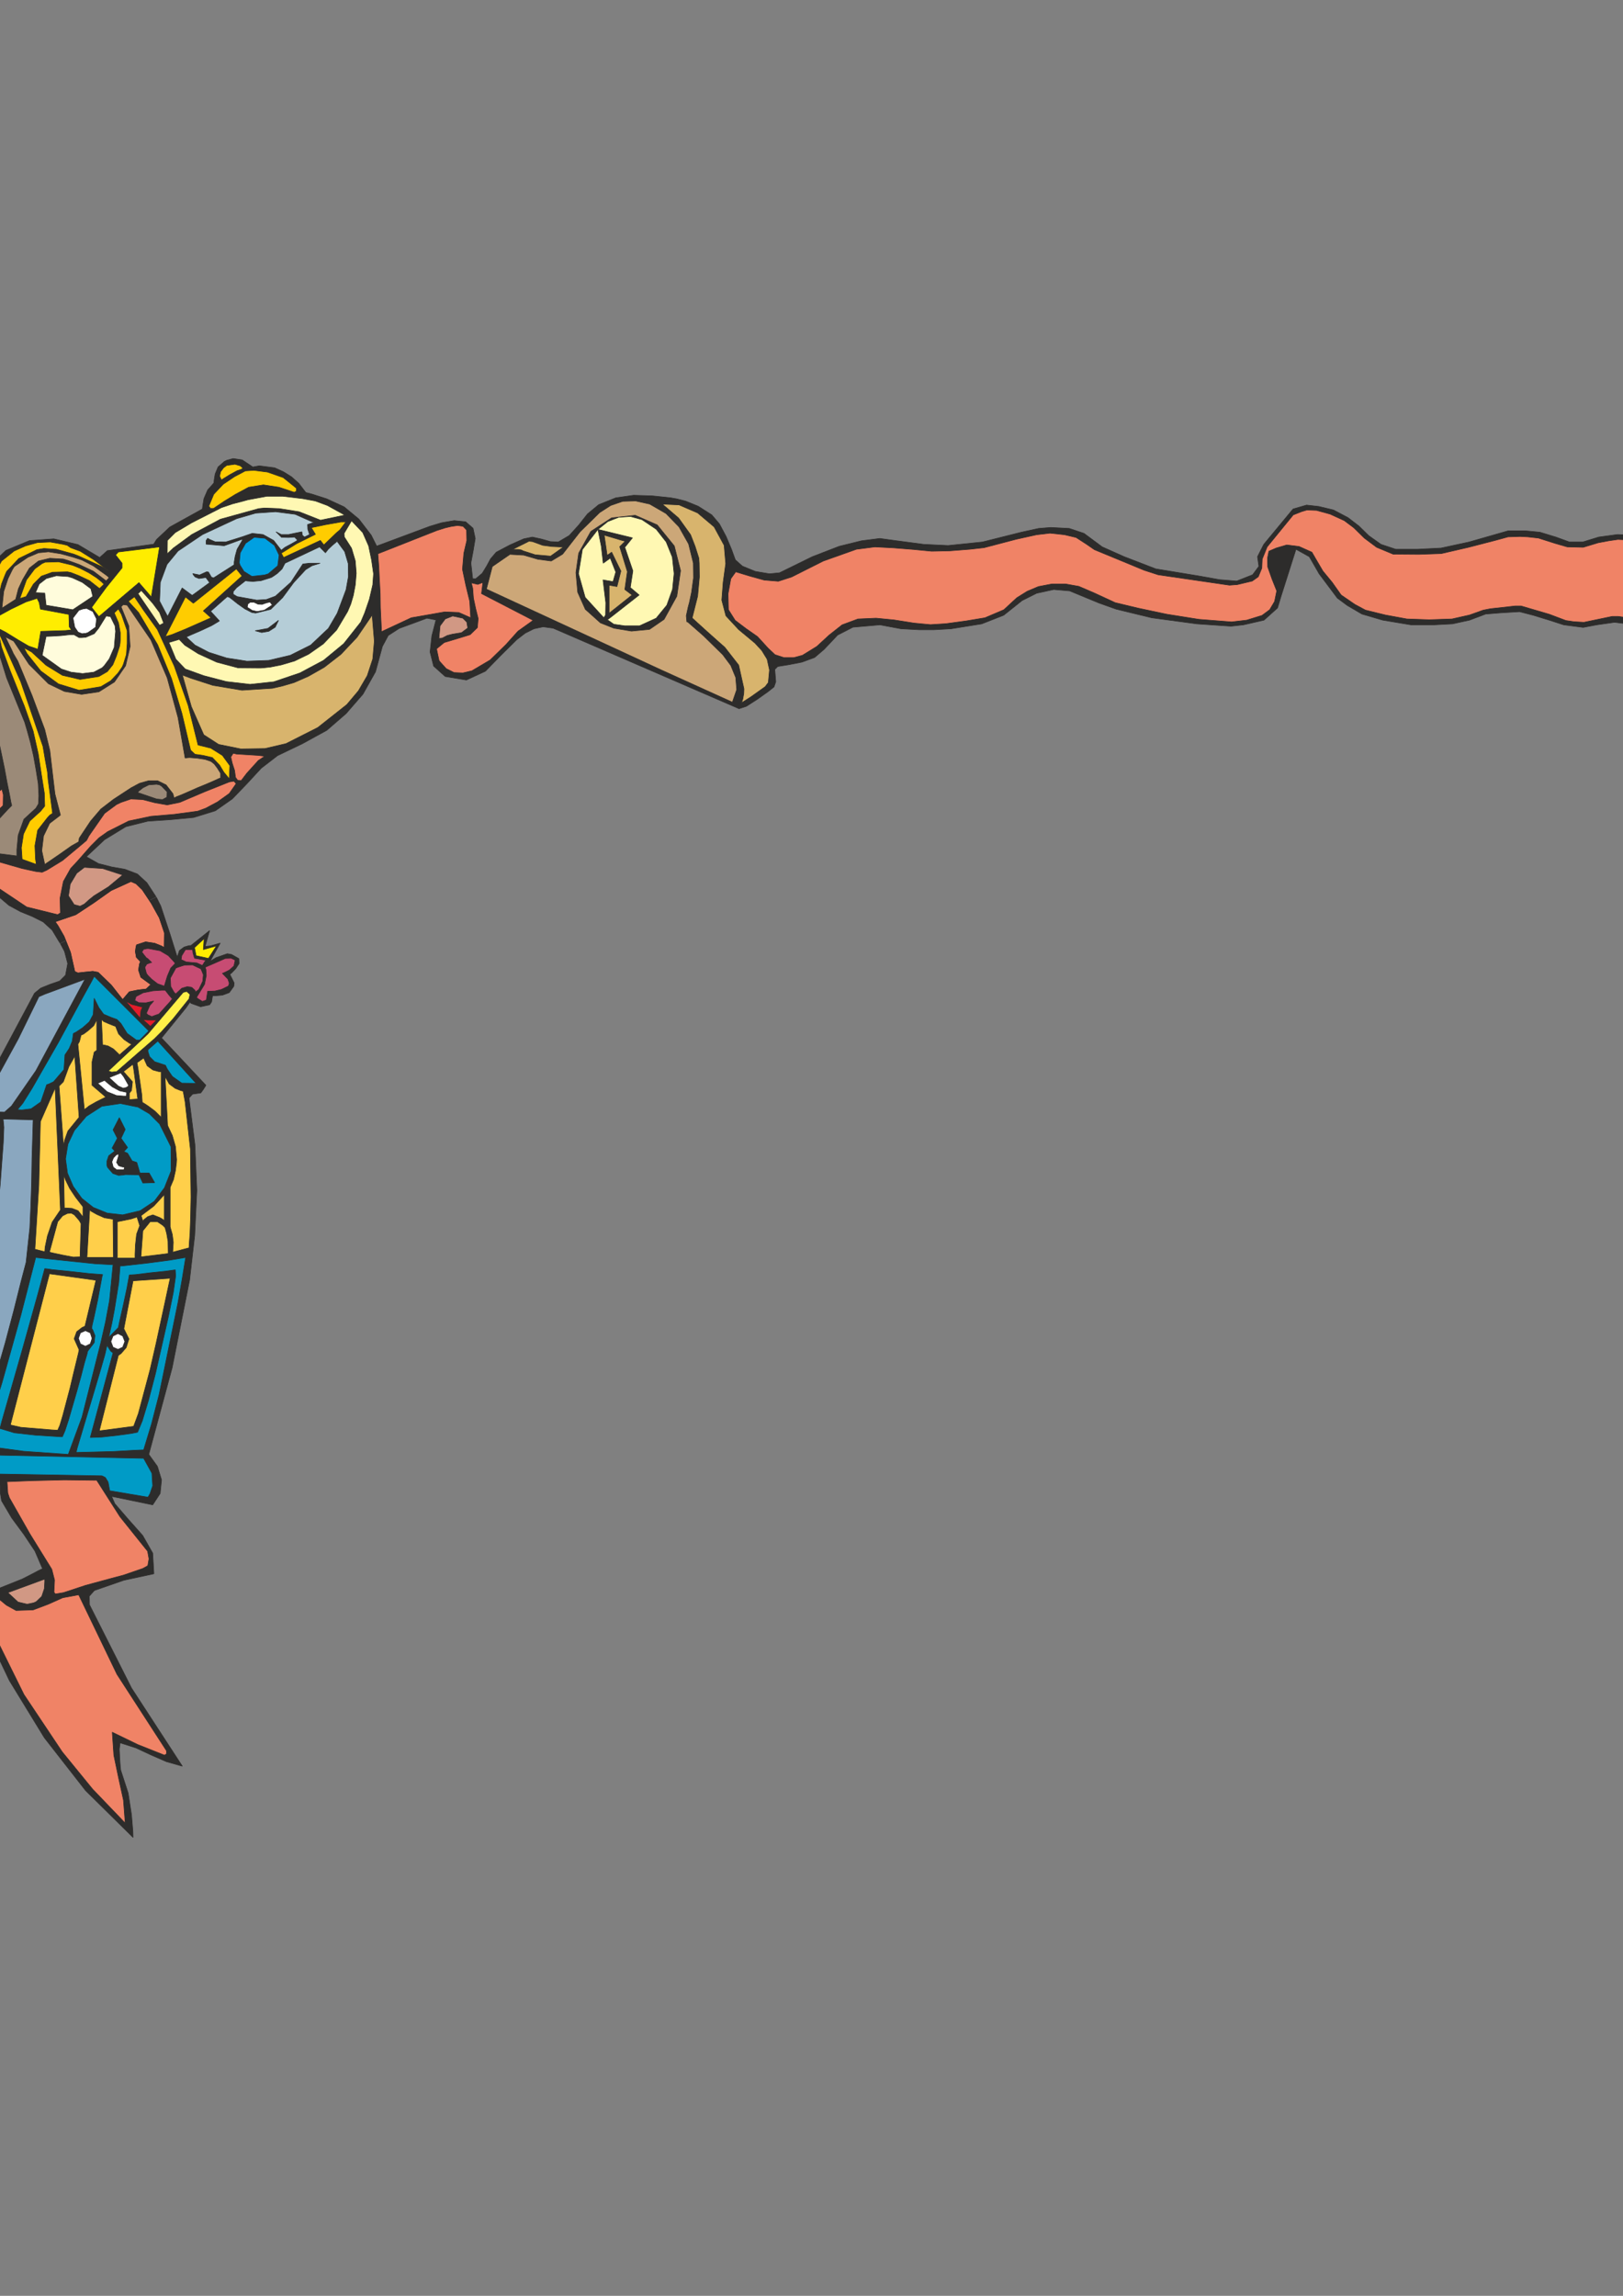 <?xml version="1.0" encoding="utf-8"?>
<!-- Created by UniConvertor 2.0rc4 (https://sk1project.net/) -->
<svg xmlns="http://www.w3.org/2000/svg" height="841.89pt" viewBox="0 0 595.276 841.89" width="595.276pt" version="1.1" xmlns:xlink="http://www.w3.org/1999/xlink" id="0589cd30-f613-11ea-b63f-dcc15c148e23">

<rect x="0" y="0" width="595.276" height="841.89" fill="#808080" stroke="none"/>

<g>
	<g>
		<path style="stroke-linejoin:bevel;stroke:#2d2c2b;stroke-width:0.216;stroke-miterlimit:10.433;fill:#2d2c2b;" d="M 58.742,547.665 L 59.246,542.697 57.734,537.729 54.566,533.337 63.134,501.585 69.542,469.401 71.414,453.057 72.206,436.497 71.486,419.721 69.326,402.657 70.622,401.217 73.646,400.785 74.582,399.489 75.518,397.977 59.246,380.625 68.246,369.537 69.686,367.449 70.118,367.953 73.574,369.177 76.886,368.457 77.606,367.377 77.966,365.145 77.966,365.145 79.046,365.145 81.566,364.929 84.086,363.993 85.742,361.689 85.886,360.465 84.302,357.297 85.022,356.721 86.462,355.209 87.686,353.337 87.614,351.537 84.95,350.025 83.366,349.737 79.262,351.177 77.03,352.545 80.774,345.849 77.174,346.857 77.174,346.857 75.23,347.073 76.886,341.241 70.046,346.713 69.254,346.785 67.526,347.289 65.798,348.585 65.006,351.033 65.294,351.897 62.27,342.249 58.958,332.241 58.958,332.241 58.526,331.377 58.094,330.513 58.094,330.513 57.374,329.073 22.166,346.065 23.318,348.225 23.318,348.225 23.678,348.945 24.83,353.337 24.038,357.585 21.878,359.745 18.35,360.969 14.966,362.337 12.662,364.209 0.134,387.681 -14.986,409.497 -2.314,410.649 -2.386,412.089 -2.53,416.193 -2.89,429.009 -3.25,436.713 -3.682,444.057 -4.258,450.753 -5.05,455.865 -5.05,455.865 -5.194,456.585 -5.626,458.529 -6.49,461.553 -7.426,465.585 -10.162,475.377 -13.402,486.969 -16.786,498.633 -20.314,509.001 -23.41,516.849 -26.002,520.665 -29.602,521.457 -34.93,523.833 -39.61,527.577 -41.266,532.185 -40.258,533.337 -37.666,535.281 -34.066,537.657 -26.074,542.625 -22.69,544.569 -20.386,545.937 -19.81,546.369 -19.81,546.369 -18.658,546.873 -5.05,547.233 -4.762,546.297 -3.754,545.073 -1.666,543.993 0.134,544.785 0.134,547.665 0.566,550.329 4.31,556.665 8.774,562.713 12.806,568.761 15.686,575.457 15.326,575.385 14.102,575.961 11.798,577.185 8.126,579.057 -2.314,583.233 -6.274,584.457 -7.93,585.105 -8.362,589.353 -7.066,594.177 3.446,616.281 16.262,637.233 31.382,656.601 48.806,673.809 48.734,671.505 48.23,665.457 47.006,657.537 44.27,649.113 44.126,647.817 43.91,644.721 43.766,641.409 44.054,639.105 49.886,640.977 55.43,643.569 61.046,646.017 66.878,647.673 48.23,619.017 32.822,588.489 32.75,585.321 34.622,583.233 45.422,579.489 56.438,577.113 56.006,569.553 52.334,563.073 47.078,557.169 42.11,551.409 41.102,549.105 41.102,549.105 41.03,548.745 41.03,548.745 41.03,548.745 56.006,551.841 58.742,547.665 58.742,547.665 Z" />
		<path style="stroke-linejoin:bevel;stroke:#2d2c2b;stroke-width:0.216;stroke-miterlimit:10.433;fill:#2d2c2b;" d="M 39.374,201.921 L 36.566,204.441 28.574,199.689 19.718,197.601 10.79,198.249 2.15,201.849 -5.338,208.977 -9.73,218.121 -11.242,226.689 -11.026,235.329 -9.442,243.825 -6.778,251.961 -6.346,254.049 -5.482,258.297 -3.25,270.249 -1.234,281.841 -0.514,285.657 -0.226,287.097 -10.666,298.257 -19.81,310.425 -13.474,315.177 -8.218,320.865 -2.89,326.769 3.302,332.025 7.55,334.329 11.798,336.057 15.83,338.073 19.142,341.097 19.142,341.097 19.574,341.817 21.518,345.057 22.022,345.849 57.23,328.857 53.846,323.673 50.39,320.505 45.854,318.777 40.958,317.913 36.134,316.689 31.67,314.169 38.366,307.905 46.142,303.153 54.206,301.137 62.702,300.561 71.054,299.769 78.974,297.321 85.238,292.929 90.566,287.385 95.822,281.697 101.798,277.089 110.942,272.697 119.87,267.801 126.926,261.681 133.118,254.553 137.726,246.345 140.246,237.057 142.406,233.025 146.438,230.433 151.55,228.561 156.59,226.689 159.902,227.337 158.39,233.169 157.742,239.073 159.038,244.257 163.286,248.073 171.062,249.369 178.046,246.129 183.734,240.297 189.566,234.537 192.662,232.161 195.83,230.577 199.214,229.857 202.886,230.361 271.07,259.881 273.734,259.017 277.766,256.425 281.726,253.617 283.886,251.889 284.534,250.017 284.174,245.481 285.254,244.401 289.286,243.753 294.11,242.817 298.79,241.089 302.246,238.137 307.214,232.881 312.83,230.001 322.766,229.137 330.47,230.577 337.166,230.937 342.566,230.937 348.83,230.577 360.062,228.777 368.126,225.609 374.894,220.209 380.222,217.545 386.486,216.177 392.318,216.681 403.118,221.145 409.382,223.377 422.414,226.545 438.974,228.777 451.502,229.641 456.038,229.137 463.598,227.409 468.566,222.945 469.934,218.409 475.334,201.417 480.23,204.153 483.83,210.417 490.526,219.345 494.126,222.009 499.526,225.177 507.158,227.409 517.526,229.137 525.95,229.137 532.718,228.777 538.982,227.409 544.886,225.177 550.214,224.745 557.342,224.313 562.31,225.609 568.214,227.409 573.542,229.137 580.67,230.073 585.638,229.137 592.19,228.201 602.126,229.425 612.206,228.849 618.614,227.121 624.23,224.025 627.614,222.081 631.286,220.137 634.526,217.689 636.542,214.089 630.566,213.009 624.446,212.577 618.542,211.497 613.214,208.401 618.11,203.937 621.206,198.321 623.726,192.345 626.606,186.513 618.758,189.105 612.998,192.273 608.174,194.937 603.782,196.377 593.198,196.017 586.358,196.953 580.526,198.753 575.63,198.753 570.662,196.953 564.758,195.153 559.43,194.649 553.166,194.649 546.902,196.449 538.838,198.753 528.542,200.985 519.974,201.417 511.91,201.417 506.51,199.617 502.046,196.449 498.446,192.921 494.414,189.825 489.086,187.017 483.686,185.721 479.222,185.217 474.254,186.657 463.526,199.617 461.222,204.153 461.726,207.681 459.422,210.777 453.59,213.081 447.326,212.577 440.126,211.281 423.926,208.617 412.334,204.153 404.27,200.553 397.574,195.585 392.174,193.785 385.406,193.425 380.942,193.785 374.678,195.153 360.35,198.753 347.75,200.049 338.822,199.617 328.454,198.249 322.694,197.457 315.926,198.321 307.79,200.337 297.926,204.153 285.902,210.057 282.23,210.417 277.046,209.553 272.294,207.609 269.702,205.305 268.262,201.345 266.318,196.737 263.87,192.129 261.062,188.817 256.094,185.649 251.486,183.777 248.102,182.913 246.806,182.697 246.806,182.697 246.086,182.553 239.246,181.833 232.406,181.617 225.854,182.553 219.59,185.073 215.486,188.457 212.246,192.561 208.79,196.377 204.758,198.753 201.878,198.609 198.566,197.673 195.254,196.953 192.086,197.601 187.046,199.833 182.006,202.497 179.918,204.945 178.478,207.609 176.894,210.201 174.518,212.217 173.366,212.217 172.718,206.457 173.582,201.849 174.302,197.457 173.51,193.713 170.774,191.337 166.598,190.905 161.99,191.697 157.67,192.993 138.158,200.265 136.142,196.233 131.606,190.329 126.206,185.865 119.798,182.913 114.398,181.185 112.166,180.609 112.166,180.609 109.574,177.225 106.91,174.849 104.03,173.049 100.718,171.537 95.102,170.817 92.726,171.249 88.838,168.657 85.526,168.153 83.15,168.801 82.286,169.233 82.286,169.233 79.982,171.249 78.902,173.841 78.542,176.073 78.47,177.081 76.166,179.673 74.798,182.841 74.366,185.505 74.222,186.657 62.27,193.281 57.446,197.817 56.366,199.545 39.374,201.921 39.374,201.921 Z" />
		<path style="stroke-linejoin:bevel;stroke:#2d2c2b;stroke-width:0.216;stroke-miterlimit:10.433;fill:#f08366;" d="M 267.038,217.761 L 267.182,223.593 269.63,227.481 273.518,230.433 277.838,233.457 281.726,237.705 284.246,240.081 287.558,241.161 291.086,241.161 294.326,240.297 299.582,237.057 304.118,232.881 308.87,229.137 314.702,226.977 321.326,226.689 327.95,227.337 335.222,228.489 341.27,229.065 346.958,228.705 354.374,227.697 361.286,226.545 368.198,223.593 372.95,219.201 376.766,216.825 380.87,215.097 385.766,214.161 390.878,214.161 395.702,215.025 401.39,217.473 409.022,221.001 417.446,223.017 427.958,225.249 439.766,227.121 451.718,228.057 457.262,227.409 462.878,225.681 465.686,223.593 467.486,220.569 468.278,216.681 466.55,212.361 464.966,207.897 464.894,204.657 465.398,202.137 468.062,200.985 471.95,199.833 476.486,200.409 481.166,202.497 482.246,204.369 485.198,209.409 488.582,213.513 491.894,218.193 496.934,221.649 500.822,223.737 508.166,225.537 516.014,226.977 524.222,227.265 532.574,226.977 538.982,225.537 544.022,223.737 546.614,223.233 555.686,222.225 557.918,222.225 568.214,225.249 574.334,227.553 577.286,227.985 580.958,228.201 591.326,226.041 593.486,226.041 601.118,227.121 604.142,227.409 611.846,226.833 614.51,226.257 618.83,224.817 630.71,218.193 633.158,216.825 634.022,215.313 629.486,214.593 622.646,214.161 619.046,213.657 616.814,212.937 610.118,208.761 616.382,203.001 617.606,200.841 620.126,196.377 621.782,192.057 623.006,189.537 619.55,190.761 616.094,192.417 611.198,195.153 606.446,198.177 604.286,198.321 593.414,197.817 589.958,198.321 586.142,199.041 580.67,200.697 574.838,200.553 570.374,199.257 564.254,197.313 560.366,196.881 557.558,196.737 553.094,196.881 548.63,198.105 538.622,200.697 528.614,203.001 520.406,203.289 510.974,203.217 504.926,200.697 500.39,197.313 496.502,193.497 493.046,190.905 487.862,188.529 482.894,187.161 479.366,187.017 477.422,187.593 474.326,188.817 464.75,200.553 462.95,205.017 462.806,208.329 461.51,211.497 459.278,213.081 453.806,214.377 450.926,214.593 424.79,210.777 419.678,209.121 401.39,201.561 398.582,199.617 394.694,197.097 390.446,196.089 385.118,195.513 380.222,196.089 372.734,197.745 360.926,200.841 355.742,201.417 348.398,201.993 341.702,202.137 335.006,201.489 327.806,200.913 320.894,200.553 314.126,201.417 301.958,205.737 290.366,211.569 285.47,213.153 280.286,212.721 275.102,211.281 269.846,209.697 268.046,212.217 267.038,217.761 267.038,217.761 Z" />
		<path style="stroke-linejoin:bevel;stroke:#2d2c2b;stroke-width:0.216;stroke-miterlimit:10.433;fill:#d8b46d;" d="M 275.39,255.561 L 280.646,251.817 281.798,250.305 282.23,245.697 281.366,241.737 279.422,238.569 276.902,235.833 270.926,230.865 266.246,225.825 264.734,220.065 265.238,213.513 266.174,206.673 265.598,199.977 261.926,193.209 255.878,188.097 249.038,185.145 242.918,184.857 248.894,189.969 253.286,196.089 254.942,200.337 256.31,204.657 256.31,204.657 256.454,206.529 256.526,211.569 255.878,218.625 253.862,226.617 255.59,228.201 259.406,231.657 263.438,235.257 265.814,237.345 270.926,243.897 272.87,252.609 272.798,254.337 272.438,256.353 272.006,257.721 275.39,255.561 275.39,255.561 Z" />
		<path style="stroke-linejoin:bevel;stroke:#2d2c2b;stroke-width:0.216;stroke-miterlimit:10.433;fill:#cca778;" d="M 252.566,199.473 L 249.038,193.209 244.286,188.313 238.31,184.857 233.126,183.705 228.374,183.849 223.982,185.361 219.95,187.953 212.75,195.009 206.342,203.217 202.166,205.737 197.27,205.089 192.086,203.577 187.046,203.289 180.566,207.753 178.406,216.033 242.558,245.697 268.622,257.505 270.206,252.897 269.846,248.433 268.046,244.041 265.094,240.081 257.966,233.097 252.206,228.057 252.206,228.057 251.918,228.057 251.702,225.825 252.422,222.513 252.422,222.513 252.854,220.929 253.646,217.185 254.366,211.929 254.294,206.457 252.566,199.473 252.566,199.473 Z" />
		<path style="stroke-linejoin:bevel;stroke:#2d2c2b;stroke-width:0.216;stroke-miterlimit:10.433;fill:#f08366;" d="M 174.446,223.089 L 175.382,226.833 175.094,230.145 172.43,232.737 167.75,234.177 162.926,235.617 160.118,237.921 161.054,242.313 163.646,245.193 166.526,246.633 169.766,246.777 173.078,245.985 179.774,242.025 185.534,236.409 189.998,231.441 195.542,227.481 176.606,217.689 177.11,213.585 175.238,214.305 172.862,213.729 173.366,215.673 173.654,219.345 174.446,223.089 174.446,223.089 Z" />
		<path style="stroke-linejoin:bevel;stroke:#2d2c2b;stroke-width:0.216;stroke-miterlimit:10.433;fill:#f08366;" d="M 163.286,193.569 L 165.446,193.065 167.822,192.705 169.838,192.993 171.134,194.361 171.206,198.249 170.126,202.857 169.622,208.761 170.846,214.593 172.286,220.497 172.646,226.545 168.254,224.601 163.142,224.385 150.83,226.545 139.886,231.657 139.886,230.433 139.526,222.873 139.454,217.761 139.166,212.577 138.95,207.969 138.59,203.073 160.118,194.577 163.286,193.569 163.286,193.569 Z" />
		<path style="stroke-linejoin:bevel;stroke:#2d2c2b;stroke-width:0.216;stroke-miterlimit:10.433;fill:#d19884;" d="M 169.262,232.017 L 171.566,230.289 171.206,228.129 169.766,226.689 166.022,225.897 163.286,226.977 161.414,229.497 160.982,234.105 162.134,234.033 164.078,233.025 166.094,232.521 169.262,232.017 169.262,232.017 Z" />
		<path style="stroke-linejoin:bevel;stroke:#2d2c2b;stroke-width:0.216;stroke-miterlimit:10.433;fill:#d8b46d;" d="M 137.294,235.113 L 136.718,241.665 134.702,247.785 131.462,253.329 127.214,258.369 116.558,266.793 104.894,272.697 97.19,274.497 88.334,274.641 80.198,272.985 74.726,269.457 70.19,259.161 66.878,247.497 67.742,247.857 70.046,248.721 78.038,251.313 88.766,253.113 99.926,252.393 103.67,251.529 107.846,250.305 113.102,248.001 118.934,244.689 125.054,239.937 130.958,233.673 136.502,225.537 137.294,235.113 137.294,235.113 Z" />
		<path style="stroke-linejoin:bevel;stroke:#2d2c2b;stroke-width:0.216;stroke-miterlimit:10.433;fill:#fff8b3;" d="M 61.91,235.617 L 62.486,236.841 64.502,241.737 67.958,245.337 74.726,247.785 83.006,249.945 91.718,250.953 100.43,250.017 110.006,246.777 118.646,242.169 126.062,236.049 132.326,228.129 133.766,224.745 135.494,219.705 136.718,214.449 137.006,210.417 136.286,205.377 135.206,200.193 133.046,195.297 128.942,190.977 126.206,195.585 126.278,196.881 128.942,201.057 130.31,205.665 130.67,210.201 130.31,214.521 129.59,218.337 128.654,221.505 127.502,224.241 123.47,231.009 118.574,236.121 113.246,239.865 108.062,242.385 103.166,243.825 99.206,244.617 96.542,244.905 95.534,244.977 87.326,244.905 79.478,242.817 72.71,239.721 67.814,236.625 65.726,234.465 61.91,235.617 61.91,235.617 Z" />
		<path style="stroke-linejoin:bevel;stroke:#2d2c2b;stroke-width:0.216;stroke-miterlimit:10.433;fill:#ffcc00;" d="M 89.054,171.609 L 88.118,170.817 86.174,170.241 83.15,170.673 81.998,171.537 80.918,172.977 80.558,174.633 81.206,176.001 82.214,175.353 84.446,173.985 86.966,172.617 88.694,172.041 89.054,171.609 89.054,171.609 Z" />
		<path style="stroke-linejoin:bevel;stroke:#2d2c2b;stroke-width:0.216;stroke-miterlimit:10.433;fill:#ffcc00;" d="M 91.214,178.665 L 96.614,177.801 102.302,178.665 107.918,180.537 108.71,180.105 108.71,179.025 103.886,175.137 98.126,173.121 93.086,172.473 89.99,172.689 86.03,174.777 81.854,177.585 78.398,181.257 76.598,185.577 77.174,186.441 78.326,186.441 82.286,183.777 86.39,181.257 91.214,178.665 91.214,178.665 Z" />
		<path style="stroke-linejoin:bevel;stroke:#2d2c2b;stroke-width:0.216;stroke-miterlimit:10.433;fill:#fff8b3;" d="M 126.494,188.889 L 120.086,185.361 115.622,183.705 110.942,182.841 103.67,181.977 97.91,181.977 90.926,183.273 89.126,183.777 85.238,184.785 81.206,186.153 78.686,187.449 78.686,187.449 77.966,187.809 73.286,190.185 70.19,191.769 64.286,195.297 61.406,198.177 61.334,203.073 63.566,200.985 70.334,196.017 80.846,190.401 94.886,186.513 97.046,186.297 102.446,186.513 109.718,187.665 117.566,190.761 126.494,188.889 126.494,188.889 Z" />
		<path style="stroke-linejoin:bevel;stroke:#2d2c2b;stroke-width:0.216;stroke-miterlimit:10.433;fill:#b5cdd7;" d="M 92.51,195.585 L 96.47,196.017 100.358,198.177 103.166,201.777 104.534,200.697 106.55,199.617 108.35,198.609 109.142,198.105 108.062,196.953 105.83,197.097 103.238,197.025 101.222,195.009 103.166,196.017 105.83,196.017 108.566,195.441 110.726,195.009 110.87,196.233 111.662,196.953 113.534,196.017 112.886,194.073 112.814,192.345 114.326,191.841 115.262,191.697 108.278,188.601 101.078,187.665 93.806,188.169 86.822,190.185 74.294,196.017 65.294,202.065 61.262,206.961 58.814,213.513 58.526,220.425 61.478,226.041 66.806,215.601 70.478,218.337 76.886,213.657 75.518,211.785 75.518,211.785 72.998,212.145 71.558,211.569 70.91,210.777 70.694,210.345 73.214,210.849 75.734,209.697 76.454,209.769 77.534,211.641 78.326,211.929 85.886,207.105 85.886,206.169 86.246,204.009 86.966,201.417 88.982,197.961 88.622,197.817 88.622,197.817 82.214,200.121 75.59,199.545 75.59,198.249 76.166,197.385 76.886,197.817 78.902,198.681 82.79,198.753 88.766,196.881 92.51,195.585 92.51,195.585 Z" />
		<path style="stroke-linejoin:bevel;stroke:#2d2c2b;stroke-width:0.216;stroke-miterlimit:10.433;fill:#b5cdd7;" d="M 99.71,211.641 L 100.286,211.281 101.726,210.273 103.454,208.617 104.534,206.529 104.534,206.529 117.206,200.553 117.206,200.553 119.366,202.713 119.366,202.713 120.374,201.417 121.814,200.049 123.11,198.969 123.614,198.465 123.614,198.465 126.422,202.281 127.718,206.673 127.79,211.425 126.926,216.249 123.686,224.889 120.446,230.433 120.446,230.433 113.966,236.553 106.478,240.297 98.558,242.169 90.566,242.457 83.15,241.305 76.598,239.217 71.486,236.553 68.318,233.601 68.318,233.601 69.902,232.881 73.574,231.297 77.606,229.425 80.486,227.697 80.486,227.697 77.246,224.169 77.246,224.169 83.366,218.769 83.366,218.769 84.158,219.057 84.158,219.057 85.022,219.705 87.182,221.433 89.846,223.305 92.366,224.601 92.366,224.601 93.734,224.817 93.734,224.817 99.278,223.449 103.67,219.129 107.702,213.657 112.094,208.905 112.094,208.905 114.398,207.465 117.422,206.529 117.422,206.529 113.534,206.529 111.086,206.817 111.086,206.817 106.694,213.513 101.006,218.625 101.006,218.625 97.694,219.849 94.166,220.065 90.566,219.417 86.966,218.769 86.966,218.769 85.526,217.905 85.526,216.969 85.526,216.969 86.75,215.529 86.75,215.529 90.062,212.937 90.062,212.937 90.71,213.081 92.798,213.225 95.75,212.937 99.422,211.785 99.422,211.785 99.71,211.641 99.71,211.641 Z" />
		<path style="stroke-linejoin:bevel;stroke:#2d2c2b;stroke-width:0.216;stroke-miterlimit:10.433;fill:#ffcc00;" d="M 117.494,198.177 L 118.79,199.833 123.326,195.441 124.622,194.361 126.854,191.409 125.054,191.409 119.366,192.417 114.182,193.497 115.694,195.945 108.854,199.329 103.166,202.857 104.03,204.441 117.494,198.177 117.494,198.177 Z" />
		<path style="stroke-linejoin:bevel;stroke:#2d2c2b;stroke-width:0.216;stroke-miterlimit:10.433;fill:#00a0e1;" d="M 101.87,207.465 L 102.374,203.577 100.646,199.977 97.19,197.385 93.23,197.025 90.062,199.257 88.118,202.713 87.758,206.385 88.046,207.249 89.486,209.553 92.366,211.353 97.046,210.849 98.414,210.417 101.87,207.465 101.87,207.465 Z" />
		<path style="stroke-linejoin:bevel;stroke:#2d2c2b;stroke-width:0.216;stroke-miterlimit:10.433;fill:#ffcc00;" d="M 86.678,208.617 L 88.766,211.209 74.582,224.025 77.39,226.545 67.958,230.721 62.99,232.737 60.614,233.457 68.03,218.913 70.91,221.217 86.678,208.617 86.678,208.617 Z" />
		<path style="stroke-linejoin:bevel;stroke:#2d2c2b;stroke-width:0.216;stroke-miterlimit:10.433;fill:#ffffff;" d="M 99.062,220.785 L 97.694,221.073 96.11,221.649 94.67,221.577 93.158,220.857 91.718,220.857 90.854,221.577 90.71,222.729 91.214,223.017 92.438,223.809 94.31,224.241 96.974,223.737 99.854,221.865 99.062,220.785 99.062,220.785 Z" />
		<path style="stroke-linejoin:bevel;stroke:#2d2c2b;stroke-width:0.216;stroke-miterlimit:10.433;fill:#d19884;" d="M 39.806,325.185 L 44.99,320.865 37.646,318.489 30.95,318.057 28.142,320.217 25.766,324.177 25.118,328.497 27.206,331.737 29.366,332.313 30.95,331.521 32.606,330.009 34.478,328.497 39.806,325.185 39.806,325.185 Z" />
		<path style="stroke-linejoin:bevel;stroke:#2d2c2b;stroke-width:0.216;stroke-miterlimit:10.433;fill:#f08366;" d="M 22.166,334.761 L 21.158,335.409 9.782,332.601 -0.01,326.049 -8.722,317.409 -16.21,307.617 -11.89,302.577 -2.818,292.641 -0.514,290.337 0.71,289.401 1.214,291.417 1.142,295.377 -2.026,298.401 -2.026,298.401 -3.034,299.481 -4.834,302.577 -6.274,307.689 -5.698,314.385 -3.466,315.177 8.126,318.489 13.094,319.569 15.47,319.857 17.198,319.065 22.958,315.537 29.006,310.497 31.742,308.193 32.606,306.537 38.366,298.257 42.758,295.017 44.414,294.225 48.014,293.001 52.334,293.217 56.798,294.369 61.334,295.161 65.942,294.225 75.086,290.337 84.086,286.737 85.814,286.449 86.606,287.385 84.086,290.985 79.766,294.081 75.446,296.385 72.494,297.465 63.926,298.617 55.43,299.337 47.222,301.065 39.518,304.953 36.278,307.257 33.326,310.209 28.646,315.537 25.91,318.489 23.246,323.241 22.022,329.361 22.166,334.761 22.166,334.761 Z" />
		<path style="stroke-linejoin:bevel;stroke:#2d2c2b;stroke-width:0.216;stroke-miterlimit:10.433;fill:#f08366;" d="M 94.742,278.889 L 97.118,277.305 94.742,277.017 86.75,276.513 85.526,276.225 84.662,277.593 85.166,279.825 86.03,282.489 86.39,285.081 86.39,285.081 87.182,286.161 88.478,286.233 90.566,283.497 94.742,278.889 94.742,278.889 Z" />
		<path style="stroke-linejoin:bevel;stroke:#2d2c2b;stroke-width:0.216;stroke-miterlimit:10.433;fill:#ffed00;" d="M 50.966,213.657 L 55.502,218.913 58.526,200.553 43.406,202.425 42.398,203.505 44.774,206.529 44.774,208.257 38.942,215.457 33.614,222.729 36.278,226.113 50.966,213.657 50.966,213.657 Z" />
		<path style="stroke-linejoin:bevel;stroke:#2d2c2b;stroke-width:0.216;stroke-miterlimit:10.433;fill:#fffcdc;" d="M 33.326,215.889 L 30.23,213.585 26.63,211.929 24.974,211.425 20.654,211.137 16.982,212.145 14.39,214.161 13.022,217.329 16.406,217.473 16.91,221.937 26.702,223.593 34.046,218.697 33.326,215.889 33.326,215.889 Z" />
		<path style="stroke-linejoin:bevel;stroke:#2d2c2b;stroke-width:0.216;stroke-miterlimit:10.433;fill:#ffcc00;" d="M 37.214,213.297 L 35.414,211.857 32.606,210.057 29.366,208.401 26.558,207.249 21.446,206.025 16.55,206.169 15.398,206.673 12.734,208.617 9.71,212.649 7.262,219.489 9.566,218.769 12.23,214.233 15.182,211.281 19.214,209.841 24.758,209.697 26.054,209.985 29.006,211.137 32.822,212.937 36.494,215.817 38.15,214.233 37.214,213.297 37.214,213.297 Z" />
		<path style="stroke-linejoin:bevel;stroke:#2d2c2b;stroke-width:0.216;stroke-miterlimit:10.433;fill:#cca778;" d="M 26.774,204.297 L 22.31,203.073 17.774,202.353 14.102,202.713 10.214,204.369 5.246,207.753 4.526,208.905 2.942,212.145 1.358,216.897 0.71,223.017 5.75,219.777 6.758,215.889 8.342,212.505 10.79,208.329 14.102,205.737 18.278,204.729 23.246,205.017 24.902,205.521 29.078,207.033 34.262,209.481 38.942,213.009 40.022,211.857 39.374,211.209 34.262,207.537 30.086,205.377 26.774,204.297 26.774,204.297 Z" />
		<path style="stroke-linejoin:bevel;stroke:#2d2c2b;stroke-width:0.216;stroke-miterlimit:10.433;fill:#ffcc00;" d="M -3.106,221.721 L -3.034,216.033 -2.026,210.489 0.566,205.737 5.174,202.065 9.35,200.193 13.742,198.969 18.422,198.753 23.246,199.617 24.686,199.977 25.91,200.841 25.91,200.841 29.438,202.137 34.262,205.161 38.438,208.257 40.238,209.625 37.286,207.753 32.894,205.737 28.934,203.937 27.134,203.217 20.654,201.417 16.118,201.129 13.526,201.561 12.662,201.993 6.902,204.801 2.438,209.553 1.862,210.849 0.566,214.161 -0.442,218.697 -0.37,223.449 -2.818,225.321 -3.106,221.721 -3.106,221.721 Z" />
		<path style="stroke-linejoin:bevel;stroke:#2d2c2b;stroke-width:0.216;stroke-miterlimit:10.433;fill:#fff8b3;" d="M 51.83,216.537 L 50.606,217.689 58.526,229.281 60.038,228.489 58.526,224.601 56.006,221.217 51.83,216.537 51.83,216.537 Z" />
		<path style="stroke-linejoin:bevel;stroke:#2d2c2b;stroke-width:0.216;stroke-miterlimit:10.433;fill:#ffcc00;" d="M 57.734,230.865 L 61.406,238.857 63.926,244.257 69.038,258.729 72.638,273.201 77.318,274.353 81.566,277.017 84.302,280.761 84.086,285.585 82.07,283.137 80.558,280.617 77.894,277.809 74.51,277.017 71.486,276.585 69.902,275.073 66.734,261.681 62.918,248.865 57.806,236.409 50.822,224.601 47.078,220.497 49.31,218.841 52.622,223.737 57.734,230.865 57.734,230.865 Z" />
		<path style="stroke-linejoin:bevel;stroke:#2d2c2b;stroke-width:0.216;stroke-miterlimit:10.433;fill:#cca778;" d="M 5.03,235.113 L 10.646,243.609 17.774,250.737 17.774,250.737 23.606,253.545 29.942,254.625 36.278,253.689 41.966,250.089 41.966,250.089 46.07,244.113 47.726,237.057 47.222,229.497 44.414,222.513 44.414,222.513 45.206,221.721 46.646,221.937 46.646,221.937 55.358,234.681 61.334,248.577 65.294,263.121 67.886,277.953 67.886,277.953 69.542,277.809 72.278,278.025 75.158,278.457 77.318,279.177 77.318,279.177 78.542,280.113 79.694,281.625 79.694,281.625 80.918,283.569 80.918,285.297 80.918,285.297 80.27,285.513 78.398,286.377 75.734,287.529 72.566,288.825 69.47,290.193 66.662,291.417 64.646,292.209 63.854,292.641 63.854,292.641 63.422,291.057 60.902,287.817 60.902,287.817 57.806,286.305 54.494,286.305 51.182,287.241 48.086,288.897 48.086,288.897 41.606,293.145 36.998,296.673 33.254,301.065 29.078,307.329 29.078,307.329 28.862,308.697 28.862,308.697 26.198,310.209 22.022,313.161 18.134,315.825 16.406,316.977 16.406,316.977 15.326,311.937 15.974,306.537 18.206,301.929 22.166,298.905 22.166,298.905 20.15,291.129 19.214,283.209 18.278,275.217 16.406,267.513 16.406,267.513 11.726,254.985 6.542,242.457 6.542,242.457 4.886,239.649 4.238,238.209 4.238,238.209 1.934,233.529 1.934,233.529 5.03,235.113 5.03,235.113 Z" />
		<path style="stroke-linejoin:bevel;stroke:#2d2c2b;stroke-width:0.216;stroke-miterlimit:10.433;fill:#9b8a78;" d="M 58.526,287.817 L 59.318,288.321 61.262,290.337 61.19,292.353 59.606,293.217 57.446,293.001 54.494,291.993 50.462,290.625 50.966,290.049 52.406,288.897 54.566,287.817 57.446,287.601 58.526,287.817 58.526,287.817 Z" />
		<path style="stroke-linejoin:bevel;stroke:#2d2c2b;stroke-width:0.216;stroke-miterlimit:10.433;fill:#ffcc00;" d="M 44.054,235.833 L 44.126,234.681 44.126,232.017 43.478,228.417 41.894,224.745 43.406,223.305 44.558,225.321 46.646,231.297 46.646,232.665 46.646,235.977 46.358,240.009 45.278,243.537 45.278,243.537 44.846,244.545 43.262,246.849 40.598,249.657 36.998,251.817 29.006,253.113 21.446,250.809 14.966,246.057 9.926,239.721 8.774,237.561 11.582,239.073 16.91,243.969 22.886,247.641 29.366,249.153 36.278,248.073 39.374,246.273 41.39,243.753 42.686,240.585 43.838,237.057 44.054,235.833 44.054,235.833 Z" />
		<path style="stroke-linejoin:bevel;stroke:#2d2c2b;stroke-width:0.216;stroke-miterlimit:10.433;fill:#fffcdc;" d="M 22.526,245.337 L 26.054,246.489 30.302,246.993 34.406,246.489 37.43,244.905 38.294,244.041 40.094,241.593 41.894,237.417 42.398,231.513 42.182,229.497 40.526,226.113 38.942,225.897 36.134,230.433 34.55,232.377 31.526,233.673 30.014,233.817 30.014,233.817 29.006,233.817 27.134,232.737 25.694,232.737 22.454,233.097 18.926,233.313 16.91,233.385 15.47,240.297 22.526,245.337 22.526,245.337 Z" />
		<path style="stroke-linejoin:bevel;stroke:#2d2c2b;stroke-width:0.216;stroke-miterlimit:10.433;fill:#ffffff;" d="M 35.054,230.001 L 35.414,226.977 34.046,224.241 31.742,223.089 30.374,223.305 28.934,223.809 26.774,226.617 27.422,230.001 28.646,231.801 30.086,232.377 31.526,232.233 32.318,231.945 35.054,230.001 35.054,230.001 Z" />
		<path style="stroke-linejoin:bevel;stroke:#2d2c2b;stroke-width:0.216;stroke-miterlimit:10.433;fill:#ffed00;" d="M 24.038,231.225 L 26.198,231.009 25.406,229.857 25.262,225.321 14.822,223.377 14.39,221.001 13.598,219.417 9.566,220.713 4.022,223.377 -1.234,226.257 -4.546,228.417 2.006,231.801 6.686,234.681 10.502,236.913 13.886,238.065 14.966,231.513 24.038,231.225 24.038,231.225 Z" />
		<path style="stroke-linejoin:bevel;stroke:#2d2c2b;stroke-width:0.216;stroke-miterlimit:10.433;fill:#9b8a78;" d="M -4.474,216.105 L -4.114,211.641 -3.538,209.841 -7.066,215.097 -8.002,218.625 -8.866,221.937 -9.874,227.769 -9.586,233.817 -8.362,239.721 -6.562,245.337 -3.754,255.489 -1.666,265.785 -1.234,268.017 -0.442,271.833 0.566,276.585 1.646,281.769 2.582,286.881 3.446,291.129 4.022,294.225 4.31,295.377 4.31,295.377 2.87,296.817 -2.098,302.217 -3.538,307.329 -3.322,311.217 -2.818,312.729 6.182,313.881 6.182,311.577 6.686,306.249 8.774,300.417 13.166,296.385 14.102,294.801 14.246,291.777 14.03,287.385 13.238,282.417 12.302,277.161 11.15,272.193 9.998,268.017 9.062,264.849 2.438,248.577 -2.89,231.297 -3.754,230.361 -6.778,228.777 -6.85,228.057 -6.85,228.057 -4.114,226.041 -4.546,216.969 -4.474,216.105 -4.474,216.105 Z" />
		<path style="stroke-linejoin:bevel;stroke:#2d2c2b;stroke-width:0.216;stroke-miterlimit:10.433;fill:#ffcc00;" d="M 15.182,284.001 L 14.03,276.441 12.158,268.089 8.918,258.873 8.126,256.929 3.662,245.769 0.566,237.345 -0.73,231.297 7.622,250.017 15.758,273.705 16.55,278.385 17.414,283.137 17.63,285.801 19.286,298.257 18.278,298.905 18.278,298.905 17.414,299.841 13.814,304.449 12.806,310.137 13.022,315.033 13.31,316.977 8.126,315.105 7.838,310.857 8.63,305.817 10.934,301.065 14.894,297.465 16.406,295.593 16.262,290.841 15.182,284.001 15.182,284.001 Z" />
		<path style="stroke-linejoin:bevel;stroke:#2d2c2b;stroke-width:0.216;stroke-miterlimit:10.433;fill:#2d2c2b;" d="M 214.694,223.449 L 211.886,217.185 211.238,209.985 212.246,202.857 216.71,194.865 224.342,189.897 232.982,188.961 241.046,192.489 247.31,200.193 249.614,209.265 248.246,218.625 243.566,227.121 238.238,230.793 231.614,231.441 225.134,230.361 220.238,228.417 214.694,223.449 214.694,223.449 Z" />
		<path style="stroke-linejoin:bevel;stroke:#2d2c2b;stroke-width:0.216;stroke-miterlimit:10.433;fill:#2d2c2b;" d="M 98.27,230.433 L 102.158,227.481 100.934,230.001 98.558,231.513 95.966,231.945 93.59,231.297 98.27,230.433 98.27,230.433 Z" />
		<path style="stroke-linejoin:bevel;stroke:#2d2c2b;stroke-width:0.216;stroke-miterlimit:10.433;fill:#fff8b3;" d="M 231.974,197.241 L 219.302,194.145 222.902,191.265 226.934,189.681 231.254,189.393 235.43,190.545 240.686,194.073 244.358,198.753 246.59,204.297 247.238,210.345 246.662,216.105 244.574,221.937 240.686,226.689 234.566,229.497 232.838,229.497 229.094,229.497 225.134,228.921 222.758,227.265 224.126,226.257 234.422,218.193 231.182,215.457 232.118,209.337 229.166,200.697 231.974,197.241 231.974,197.241 Z" />
		<path style="stroke-linejoin:bevel;stroke:#2d2c2b;stroke-width:0.216;stroke-miterlimit:10.433;fill:#fff8b3;" d="M 222.182,221.001 L 222.11,225.537 221.462,226.545 214.622,219.057 212.174,210.345 213.614,201.489 219.302,194.145 220.526,200.265 221.246,206.529 223.838,204.657 225.854,209.769 224.846,213.297 221.174,212.649 222.182,221.001 222.182,221.001 Z" />
		<path style="stroke-linejoin:bevel;stroke:#2d2c2b;stroke-width:0.216;stroke-miterlimit:10.433;fill:#d8b46d;" d="M 231.83,218.193 L 229.166,216.177 230.102,209.625 227.294,200.481 229.31,198.465 228.158,198.177 221.606,196.233 222.686,203.649 224.342,202.497 227.726,209.409 226.286,215.097 223.406,214.593 223.406,224.889 231.83,218.193 231.83,218.193 Z" />
		<path style="stroke-linejoin:bevel;stroke:#2d2c2b;stroke-width:0.216;stroke-miterlimit:10.433;fill:#f08366;" d="M 55.502,360.897 L 53.63,362.697 50.606,363.057 47.438,363.705 44.99,366.585 44.99,366.585 40.814,361.257 35.99,356.577 35.99,356.577 34.046,356.217 31.166,356.505 28.574,356.793 27.422,356.289 27.422,356.289 25.838,349.233 23.462,343.329 21.23,339.441 20.222,338.001 20.222,338.001 27.782,335.409 34.334,331.089 40.742,326.553 48.014,323.241 48.014,323.241 49.886,324.033 52.19,326.265 52.19,326.265 55.502,331.233 58.454,336.561 60.326,342.105 60.254,347.505 60.254,347.505 59.246,346.929 56.726,345.921 53.414,345.417 50.102,346.497 50.102,346.497 49.886,347.289 49.67,348.945 50.03,351.033 51.542,352.617 51.542,352.617 51.182,353.481 50.822,355.713 51.686,358.377 55.142,360.897 55.502,360.897 55.502,360.897 Z" />
		<path style="stroke-linejoin:bevel;stroke:#2d2c2b;stroke-width:0.216;stroke-miterlimit:10.433;fill:none;" d="M 55.502,360.897 L 53.63,362.697 50.606,363.057 47.438,363.705 44.99,366.585 40.814,361.257 35.99,356.577 34.046,356.217 31.166,356.505 28.574,356.793 27.422,356.289 25.838,349.233 23.462,343.329 21.23,339.441 20.222,338.001 27.782,335.409 34.334,331.089 40.742,326.553 48.014,323.241 49.886,324.033 52.19,326.265 55.502,331.233 58.454,336.561 60.326,342.105 60.254,347.505 59.246,346.929 56.726,345.921 53.414,345.417 50.102,346.497 49.886,347.289 49.67,348.945 50.03,351.033 51.542,352.617 51.182,353.481 50.822,355.713 51.686,358.377 55.142,360.897" />
		<path style="stroke-linejoin:bevel;stroke:#2d2c2b;stroke-width:0.216;stroke-miterlimit:10.433;fill:#8aa7bf;" d="M 6.686,380.985 L -0.37,393.873 -4.186,400.569 -9.298,406.617 -6.13,407.625 1.646,407.841 4.238,405.537 13.166,392.649 31.166,359.097 16.406,364.569 14.246,365.505 13.166,367.737 6.686,380.985 6.686,380.985 Z" />
		<path style="stroke-linejoin:bevel;stroke:#2d2c2b;stroke-width:0.216;stroke-miterlimit:10.433;fill:#009bc6;" d="M 17.846,397.545 L 19.646,396.681 23.462,392.217 23.822,386.817 23.822,386.817 24.326,386.097 25.406,384.441 26.486,381.849 26.918,378.969 26.918,378.969 27.926,378.465 30.302,376.881 32.75,374.721 34.19,372.057 34.55,366.081 36.278,369.537 38.006,371.913 40.526,372.993 42.902,373.857 44.342,375.297 46.646,378.969 50.03,381.417 50.03,381.417 51.254,381.417 54.566,378.033 34.55,358.017 33.47,360.105 30.446,365.577 21.446,382.209 11.798,399.057 8.342,404.601 6.398,406.905 7.91,407.049 11.366,406.617 14.966,404.097 17.126,397.761 17.846,397.545 17.846,397.545 Z" />
		<path style="stroke-linejoin:bevel;stroke:#2d2c2b;stroke-width:0.216;stroke-miterlimit:10.433;fill:#fff048;" d="M 68.462,363.561 L 67.166,363.921 54.206,379.185 39.734,392.721 40.958,393.153 42.83,392.937 55.646,381.777 56.582,380.985 59.318,378.249 63.566,373.497 69.326,366.297 69.686,364.641 68.462,363.561 68.462,363.561 Z" />
		<path style="stroke-linejoin:bevel;stroke:#2d2c2b;stroke-width:0.216;stroke-miterlimit:10.433;fill:#ffcf4a;" d="M 20.222,398.985 L 14.822,411.297 14.246,434.625 12.806,458.097 16.406,459.033 16.55,457.305 17.414,453.201 19.142,448.161 22.166,443.697 20.222,398.985 20.222,398.985 Z" />
		<path style="stroke-linejoin:bevel;stroke:#2d2c2b;stroke-width:0.216;stroke-miterlimit:10.433;fill:#009bc6;" d="M 54.782,408.417 L 50.606,405.969 44.126,404.673 37.358,405.681 31.67,409.353 27.278,414.537 24.902,419.577 24.038,424.977 24.758,430.233 26.846,435.057 30.014,439.449 34.19,442.761 39.302,444.849 44.99,445.497 51.398,443.985 56.582,440.529 60.326,435.561 62.774,429.369 62.702,420.513 58.526,412.161 54.782,408.417 54.782,408.417 Z" />
		<path style="stroke-linejoin:bevel;stroke:#2d2c2b;stroke-width:0.216;stroke-miterlimit:10.433;fill:#ffcf4a;" d="M 59.39,446.937 L 60.254,447.585 60.254,438.081 56.438,442.257 51.758,445.785 52.406,447.801 52.838,447.225 54.206,446.145 56.078,445.497 58.454,446.433 59.39,446.937 59.39,446.937 Z" />
		<path style="stroke-linejoin:bevel;stroke:#2d2c2b;stroke-width:0.216;stroke-miterlimit:10.433;fill:#009bc6;" d="M 34.838,463.425 L 18.278,461.697 13.094,461.121 7.622,482.361 0.71,507.129 -4.114,522.537 -6.562,528.441 -4.69,530.241 -0.874,530.889 8.63,532.185 25.046,533.337 30.086,519.657 31.886,512.529 36.998,492.297 38.726,484.665 40.166,476.961 41.462,463.785 34.838,463.425 34.838,463.425 Z" />
		<path style="stroke-linejoin:bevel;stroke:#2d2c2b;stroke-width:0.216;stroke-miterlimit:10.433;fill:#f08366;" d="M 23.606,542.697 L 35.486,542.841 43.982,556.161 54.134,568.833 54.638,571.641 54.206,574.161 52.406,575.169 45.278,577.617 40.67,578.841 31.382,581.361 23.318,584.025 20.294,584.529 19.79,583.881 19.79,583.881 20.006,579.417 18.998,575.457 10.934,562.425 3.446,549.249 2.87,547.521 2.582,543.345 11.654,542.985 23.606,542.697 23.606,542.697 Z" />
		<path style="stroke-linejoin:bevel;stroke:#2d2c2b;stroke-width:0.216;stroke-miterlimit:10.433;fill:#f08366;" d="M 5.894,590.577 L 2.366,588.633 -0.874,585.969 -2.818,586.185 -4.258,587.697 -4.474,593.457 -2.314,598.929 8.774,621.393 22.814,642.417 33.974,656.097 45.926,668.553 45.278,660.129 43.478,651.921 41.75,643.641 41.174,635.217 50.534,639.753 60.326,643.641 60.326,643.641 61.118,643.137 61.046,641.985 42.902,613.977 28.862,584.817 23.03,585.897 17.702,588.273 12.158,590.361 5.894,590.577 5.894,590.577 Z" />
		<path style="stroke-linejoin:bevel;stroke:#2d2c2b;stroke-width:0.216;stroke-miterlimit:10.433;fill:#8aa7bf;" d="M 12.158,410.649 L 11.726,424.977 11.582,433.545 11.294,442.329 10.934,450.321 9.566,462.921 7.694,470.049 5.102,480.417 1.934,492.369 -4.834,515.985 -7.786,524.697 -10.018,529.449 -15.346,532.185 -19.45,535.713 -22.186,540.969 -37.162,531.897 -36.73,530.817 -34.858,528.153 -30.754,525.129 -22.834,521.097 -14.914,501.225 -7.786,480.057 -4.618,468.177 -1.954,454.497 -1.45,449.673 -0.73,442.689 0.062,434.625 1.214,419.001 1.43,413.385 1.142,410.361 12.158,410.649 12.158,410.649 Z" />
		<path style="stroke-linejoin:bevel;stroke:#2d2c2b;stroke-width:0.216;stroke-miterlimit:10.433;fill:#009bc6;" d="M 44.918,464.217 L 54.494,463.137 62.558,462.057 68.102,461.121 67.742,463.281 66.806,469.041 65.294,477.609 58.382,511.305 55.574,522.177 52.694,531.681 49.31,531.825 41.75,532.257 33.47,532.473 27.926,532.617 28.286,531.105 31.166,521.457 35.198,507.993 37.07,501.657 38.51,496.617 41.03,485.241 41.966,480.273 43.55,470.409 44.054,464.217 44.918,464.217 44.918,464.217 Z" />
		<path style="stroke-linejoin:bevel;stroke:#2d2c2b;stroke-width:0.216;stroke-miterlimit:10.433;fill:#009bc6;" d="M -6.706,544.497 L -6.562,543.849 -5.842,542.409 -3.97,540.969 -0.514,540.537 37.214,541.185 37.574,541.257 38.654,541.833 39.662,543.489 40.238,546.657 54.278,549.033 54.998,547.809 56.006,544.857 55.718,540.249 52.694,534.777 -3.322,533.553 -9.154,532.041 -10.666,532.905 -14.194,535.281 -17.362,539.169 -18.586,544.281 -6.706,544.497 -6.706,544.497 Z" />
		<path style="stroke-linejoin:bevel;stroke:#2d2c2b;stroke-width:0.216;stroke-miterlimit:10.433;fill:#009bc6;" d="M 54.278,385.665 L 54.854,387.465 56.726,389.337 60.686,390.633 60.686,390.633 61.334,392.001 63.206,394.737 66.662,397.185 71.918,397.257 57.878,381.777 54.278,384.945 54.278,385.665 54.278,385.665 Z" />
		<path style="stroke-linejoin:bevel;stroke:#2d2c2b;stroke-width:0.216;stroke-miterlimit:10.433;fill:#ffcf4a;" d="M 19.646,459.537 L 23.03,460.257 26.846,460.977 29.366,460.905 29.726,448.737 29.078,447.585 27.278,445.497 26.126,444.849 24.686,444.993 22.958,445.857 21.158,448.017 18.134,459.177 19.646,459.537 19.646,459.537 Z" />
		<path style="stroke-linejoin:bevel;stroke:#2d2c2b;stroke-width:0.216;stroke-miterlimit:10.433;fill:#ffcf4a;" d="M 51.686,460.905 L 52.406,451.329 55.07,448.017 57.734,448.017 59.678,449.313 60.542,450.177 60.542,450.177 60.686,450.681 61.118,452.265 61.622,455.217 61.694,459.681 51.686,460.905 51.686,460.905 Z" />
		<path style="stroke-linejoin:bevel;stroke:#2d2c2b;stroke-width:0.216;stroke-miterlimit:10.433;fill:#ffcf4a;" d="M 33.614,444.273 L 35.558,445.353 38.294,446.577 41.462,447.081 41.606,461.121 31.886,461.121 32.894,443.697 33.614,444.273 33.614,444.273 Z" />
		<path style="stroke-linejoin:bevel;stroke:#2d2c2b;stroke-width:0.216;stroke-miterlimit:10.433;fill:#ffcf4a;" d="M 43.046,461.337 L 49.526,461.337 49.526,459.897 49.67,456.513 50.102,452.553 51.254,449.457 50.246,446.289 48.014,447.009 43.046,448.017 43.046,461.337 43.046,461.337 Z" />
		<path style="stroke-linejoin:bevel;stroke:#2d2c2b;stroke-width:0.216;stroke-miterlimit:10.433;fill:#ffcf4a;" d="M 69.326,457.593 L 69.398,456.225 69.686,452.265 69.902,446.289 70.046,438.945 69.83,421.449 67.886,404.025 67.166,400.137 66.302,399.921 64.286,399.129 62.054,397.473 60.542,394.737 61.478,412.737 61.982,413.817 63.206,416.409 64.358,420.441 64.79,425.193 64.79,425.193 64.718,426.417 64.358,429.297 63.638,432.537 62.414,435.417 62.414,449.889 62.63,450.681 63.206,452.697 63.566,455.577 63.35,459.177 69.326,457.593 69.326,457.593 Z" />
		<path style="stroke-linejoin:bevel;stroke:#2d2c2b;stroke-width:0.216;stroke-miterlimit:10.433;fill:#ffcf4a;" d="M 52.838,404.601 L 54.566,405.753 56.87,407.481 59.102,409.713 59.102,393.009 58.166,392.937 56.078,392.361 53.99,390.849 52.694,387.969 50.246,389.697 50.606,391.641 51.974,401.217 52.19,404.241 52.838,404.601 52.838,404.601 Z" />
		<path style="stroke-linejoin:bevel;stroke:#2d2c2b;stroke-width:0.216;stroke-miterlimit:10.433;fill:#ffcf4a;" d="M 48.302,382.929 L 47.51,382.569 45.494,381.201 43.478,379.113 42.398,376.377 41.606,376.089 39.806,375.369 38.006,374.577 37.214,373.785 37.646,383.217 38.222,383.217 39.662,383.577 41.606,384.657 43.838,386.817 48.302,382.929 48.302,382.929 Z" />
		<path style="stroke-linejoin:bevel;stroke:#2d2c2b;stroke-width:0.216;stroke-miterlimit:10.433;fill:#ffcf4a;" d="M 35.486,385.161 L 34.55,385.809 33.758,389.409 33.758,397.977 38.798,402.297 35.342,404.025 32.678,405.537 30.95,406.905 28.574,382.929 29.15,381.921 29.726,379.617 30.662,379.185 32.39,377.889 34.406,376.089 35.486,373.929 35.486,385.161 35.486,385.161 Z" />
		<path style="stroke-linejoin:bevel;stroke:#2d2c2b;stroke-width:0.216;stroke-miterlimit:10.433;fill:#ffcf4a;" d="M 29.006,409.713 L 24.902,414.753 23.822,417.777 23.39,419.577 23.246,419.505 21.662,398.265 23.246,396.681 25.262,391.137 27.422,387.321 29.006,409.713 29.006,409.713 Z" />
		<path style="stroke-linejoin:bevel;stroke:#2d2c2b;stroke-width:0.216;stroke-miterlimit:10.433;fill:#ffcf4a;" d="M 23.606,442.977 L 24.398,442.977 26.414,443.121 28.646,443.985 30.446,446.289 30.446,442.545 29.654,441.537 27.71,439.017 25.55,435.777 23.966,432.537 23.39,430.809 23.606,442.977 23.606,442.977 Z" />
		<path style="stroke-linejoin:bevel;stroke:#2d2c2b;stroke-width:0.216;stroke-miterlimit:10.433;fill:#ffffff;" d="M 44.27,393.441 L 45.35,394.809 47.15,397.977 47.006,398.337 46.358,398.769 45.206,399.057 43.406,398.265 40.022,395.169 44.27,393.441 44.27,393.441 Z" />
		<path style="stroke-linejoin:bevel;stroke:#2d2c2b;stroke-width:0.216;stroke-miterlimit:10.433;fill:#ffffff;" d="M 38.366,396.177 L 39.158,396.897 41.174,398.553 43.838,399.993 46.43,400.569 46.358,401.937 45.278,401.937 42.686,401.721 39.302,400.353 35.846,397.257 38.366,396.177 38.366,396.177 Z" />
		<path style="stroke-linejoin:bevel;stroke:#2d2c2b;stroke-width:0.216;stroke-miterlimit:10.433;fill:#ffcf4a;" d="M 48.734,390.273 L 49.022,391.929 50.534,403.017 47.438,403.233 47.438,400.857 48.23,399.921 48.59,396.681 45.278,392.937 48.734,390.273 48.734,390.273 Z" />
		<path style="stroke-linejoin:bevel;stroke:#2d2c2b;stroke-width:0.216;stroke-miterlimit:10.433;fill:#d19884;" d="M 16.406,579.057 L 16.406,580.137 16.262,582.585 15.326,585.393 13.31,587.337 13.31,587.337 12.374,587.769 9.926,588.273 6.614,587.481 2.87,584.025 16.406,579.057 16.406,579.057 Z" />
		<path style="stroke-linejoin:bevel;stroke:#2d2c2b;stroke-width:0.216;stroke-miterlimit:10.433;fill:#2d2c2b;" d="M 17.198,465.297 L 19.214,465.585 25.694,466.233 32.822,467.025 37.646,467.385 37.43,468.105 35.846,476.673 34.406,483.369 33.83,485.817 33.614,487.113 33.614,487.113 34.046,487.761 34.838,489.777 34.55,492.369 32.174,495.465 32.174,495.465 31.886,496.689 30.95,499.857 29.726,504.609 28.214,510.081 25.118,520.737 23.822,524.697 22.886,526.857 22.022,526.857 12.95,526.281 5.246,525.417 -0.01,523.833 0.638,521.313 8.126,495.177 13.742,475.089 15.614,468.177 16.406,465.225 17.198,465.297 17.198,465.297 Z" />
		<path style="stroke-linejoin:bevel;stroke:#2d2c2b;stroke-width:0.216;stroke-miterlimit:10.433;fill:#2d2c2b;" d="M 49.814,467.385 L 55.07,466.737 60.686,466.161 64.286,465.657 64.43,467.889 63.566,473.937 61.766,482.793 57.014,503.745 54.494,513.393 52.19,521.025 50.462,525.201 48.302,525.633 43.118,526.353 37.286,527.001 33.11,527.145 41.462,496.113 41.462,496.113 40.598,495.465 39.374,493.521 39.662,490.641 43.406,486.825 43.406,486.825 43.91,484.377 45.206,478.689 46.574,472.281 47.438,467.529 49.814,467.385 49.814,467.385 Z" />
		<path style="stroke-linejoin:bevel;stroke:#2d2c2b;stroke-width:0.216;stroke-miterlimit:10.433;fill:#ffcf4a;" d="M 35.198,469.473 L 31.166,486.321 30.086,486.825 28.142,488.337 27.206,490.929 29.006,494.961 29.006,494.961 28.79,496.113 26.918,503.817 25.694,509.001 23.03,519.081 21.95,522.681 21.158,524.481 18.854,524.337 7.622,523.401 3.806,522.537 18.134,467.097 35.198,469.473 35.198,469.473 Z" />
		<path style="stroke-linejoin:bevel;stroke:#2d2c2b;stroke-width:0.216;stroke-miterlimit:10.433;fill:#ffcf4a;" d="M 62.414,468.753 L 61.982,470.697 60.83,476.097 57.23,492.729 55.07,502.161 50.75,518.361 49.022,523.041 36.422,524.697 43.406,497.049 44.414,496.329 46.286,494.169 47.294,491.001 45.422,487.257 48.806,469.689 62.414,468.753 62.414,468.753 Z" />
		<path style="stroke-linejoin:bevel;stroke:#2d2c2b;stroke-width:0.216;stroke-miterlimit:10.433;fill:#ffffff;" d="M 33.11,492.801 L 33.758,490.785 33.11,488.769 31.31,487.977 29.51,488.769 28.79,490.785 29.51,492.801 31.31,493.665 33.11,492.801 33.11,492.801 Z" />
		<path style="stroke-linejoin:bevel;stroke:#2d2c2b;stroke-width:0.216;stroke-miterlimit:10.433;fill:#ffffff;" d="M 44.99,494.025 L 45.782,491.937 44.99,489.921 43.262,489.057 41.462,489.921 40.67,491.937 41.462,494.025 43.262,494.817 44.99,494.025 44.99,494.025 Z" />
		<path style="stroke-linejoin:bevel;stroke:#2d2c2b;stroke-width:0.216;stroke-miterlimit:10.433;fill:#2d2c2b;" d="M 45.926,414.177 L 44.414,417.417 46.79,420.801 45.422,422.313 46.79,422.889 48.446,425.697 50.174,426.273 51.326,430.161 54.71,430.161 56.726,433.689 52.406,433.833 50.966,430.809 45.926,430.737 45.206,430.881 43.478,431.025 41.39,430.305 39.446,428.073 39.23,427.425 39.23,425.769 39.878,423.825 42.11,422.097 41.102,421.017 43.046,417.417 41.462,414.321 43.766,409.857 45.926,414.177 45.926,414.177 Z" />
		<path style="stroke-linejoin:bevel;stroke:#2d2c2b;stroke-width:0.216;stroke-miterlimit:10.433;fill:#ffffff;" d="M 42.398,423.753 L 41.606,424.617 41.03,426.057 41.534,428.001 42.758,428.937 45.422,428.937 45.71,428.001 44.918,427.929 43.55,427.497 42.758,426.273 43.478,423.897 43.55,423.249 42.83,423.393 42.398,423.753 42.398,423.753 Z" />
		<path style="stroke-linejoin:bevel;stroke:#2d2c2b;stroke-width:0.216;stroke-miterlimit:10.433;fill:#c74c73;" d="M 73.934,355.857 L 74.582,357.441 74.366,359.817 72.926,362.841 71.702,363.777 71.558,363.201 70.478,362.193 70.478,362.193 69.974,361.977 68.606,361.833 66.662,362.409 64.43,364.497 63.782,363.777 62.63,361.761 62.486,358.665 64.502,354.993 65.438,354.633 67.67,353.913 70.622,353.841 73.646,355.281 73.934,355.857 73.934,355.857 Z" />
		<path style="stroke-linejoin:bevel;stroke:#2d2c2b;stroke-width:0.216;stroke-miterlimit:10.433;fill:#c74c73;" d="M 66.662,350.457 L 68.03,348.225 70.622,348.225 70.766,349.449 71.342,351.393 75.446,352.113 74.222,354.057 72.206,353.121 68.318,352.761 66.446,351.897 66.662,350.457 66.662,350.457 Z" />
		<path style="stroke-linejoin:bevel;stroke:#2d2c2b;stroke-width:0.216;stroke-miterlimit:10.433;fill:#ffed00;" d="M 74.87,344.193 L 74.582,348.225 79.406,346.857 76.454,351.465 71.918,350.457 71.342,347.505 74.87,344.193 74.87,344.193 Z" />
		<path style="stroke-linejoin:bevel;stroke:#2d2c2b;stroke-width:0.216;stroke-miterlimit:10.433;fill:#c74c73;" d="M 75.518,355.497 L 75.662,357.729 75.014,360.969 72.638,364.857 72.062,365.793 72.71,366.297 74.222,367.233 75.662,366.729 76.166,363.489 76.958,363.489 78.83,363.417 81.206,362.841 83.582,361.689 83.87,361.401 84.086,360.537 83.582,359.025 81.566,356.937 82.43,356.577 84.158,355.713 85.814,354.201 86.246,352.113 85.886,351.897 84.806,351.393 82.646,351.465 79.694,352.761 75.23,354.705 75.518,355.497 75.518,355.497 Z" />
		<path style="stroke-linejoin:bevel;stroke:#2d2c2b;stroke-width:0.216;stroke-miterlimit:10.433;fill:#c74c73;" d="M 60.614,360.465 L 61.406,357.873 62.63,354.993 64.286,353.265 63.566,352.401 61.766,350.457 58.742,348.657 54.566,347.865 53.846,347.865 52.622,348.153 52.046,349.161 53.63,351.177 54.278,351.609 55.646,352.977 55.142,353.049 53.846,353.553 53.126,354.705 53.702,356.937 54.206,357.657 55.646,359.097 57.806,360.753 60.254,361.617 60.614,360.465 60.614,360.465 Z" />
		<path style="stroke-linejoin:bevel;stroke:#2d2c2b;stroke-width:0.216;stroke-miterlimit:10.433;fill:#c74c73;" d="M 60.614,363.129 L 59.246,363.129 56.078,363.345 52.478,364.065 49.886,365.433 49.886,365.433 49.454,366.873 50.894,367.665 53.486,367.737 56.366,367.089 56.366,367.089 54.926,368.745 53.702,371.553 53.702,371.553 54.206,372.129 55.646,372.777 58.31,371.841 62.27,367.449 62.27,367.449 63.206,366.297 63.206,366.297 62.054,365.001 60.614,363.129 60.614,363.129 Z" />
		<path style="stroke-linejoin:bevel;stroke:#2d2c2b;stroke-width:0.216;stroke-miterlimit:10.433;fill:#e31c2a;" d="M 48.302,368.313 L 52.262,369.321 51.686,370.689 51.398,373.353 46.07,367.089 48.302,368.313 48.302,368.313 Z" />
		<path style="stroke-linejoin:bevel;stroke:#2d2c2b;stroke-width:0.216;stroke-miterlimit:10.433;fill:#e31c2a;" d="M 54.206,374.073 L 57.446,374.073 55.142,376.377 52.406,373.857 54.206,374.073 54.206,374.073 Z" />
		<path style="stroke-linejoin:bevel;stroke:#2d2c2b;stroke-width:0.216;stroke-miterlimit:10.433;fill:#d8b46d;" d="M 191.294,201.705 L 190.142,201.489 187.982,201.489 194.03,198.465 195.326,198.609 199.07,199.977 202.382,200.409 205.406,200.553 206.702,200.553 201.95,203.937 196.262,203.433 191.798,201.993 191.294,201.705 191.294,201.705 Z" />
	</g>
</g>
<g>
</g>
<g>
</g>
<g>
</g>
</svg>